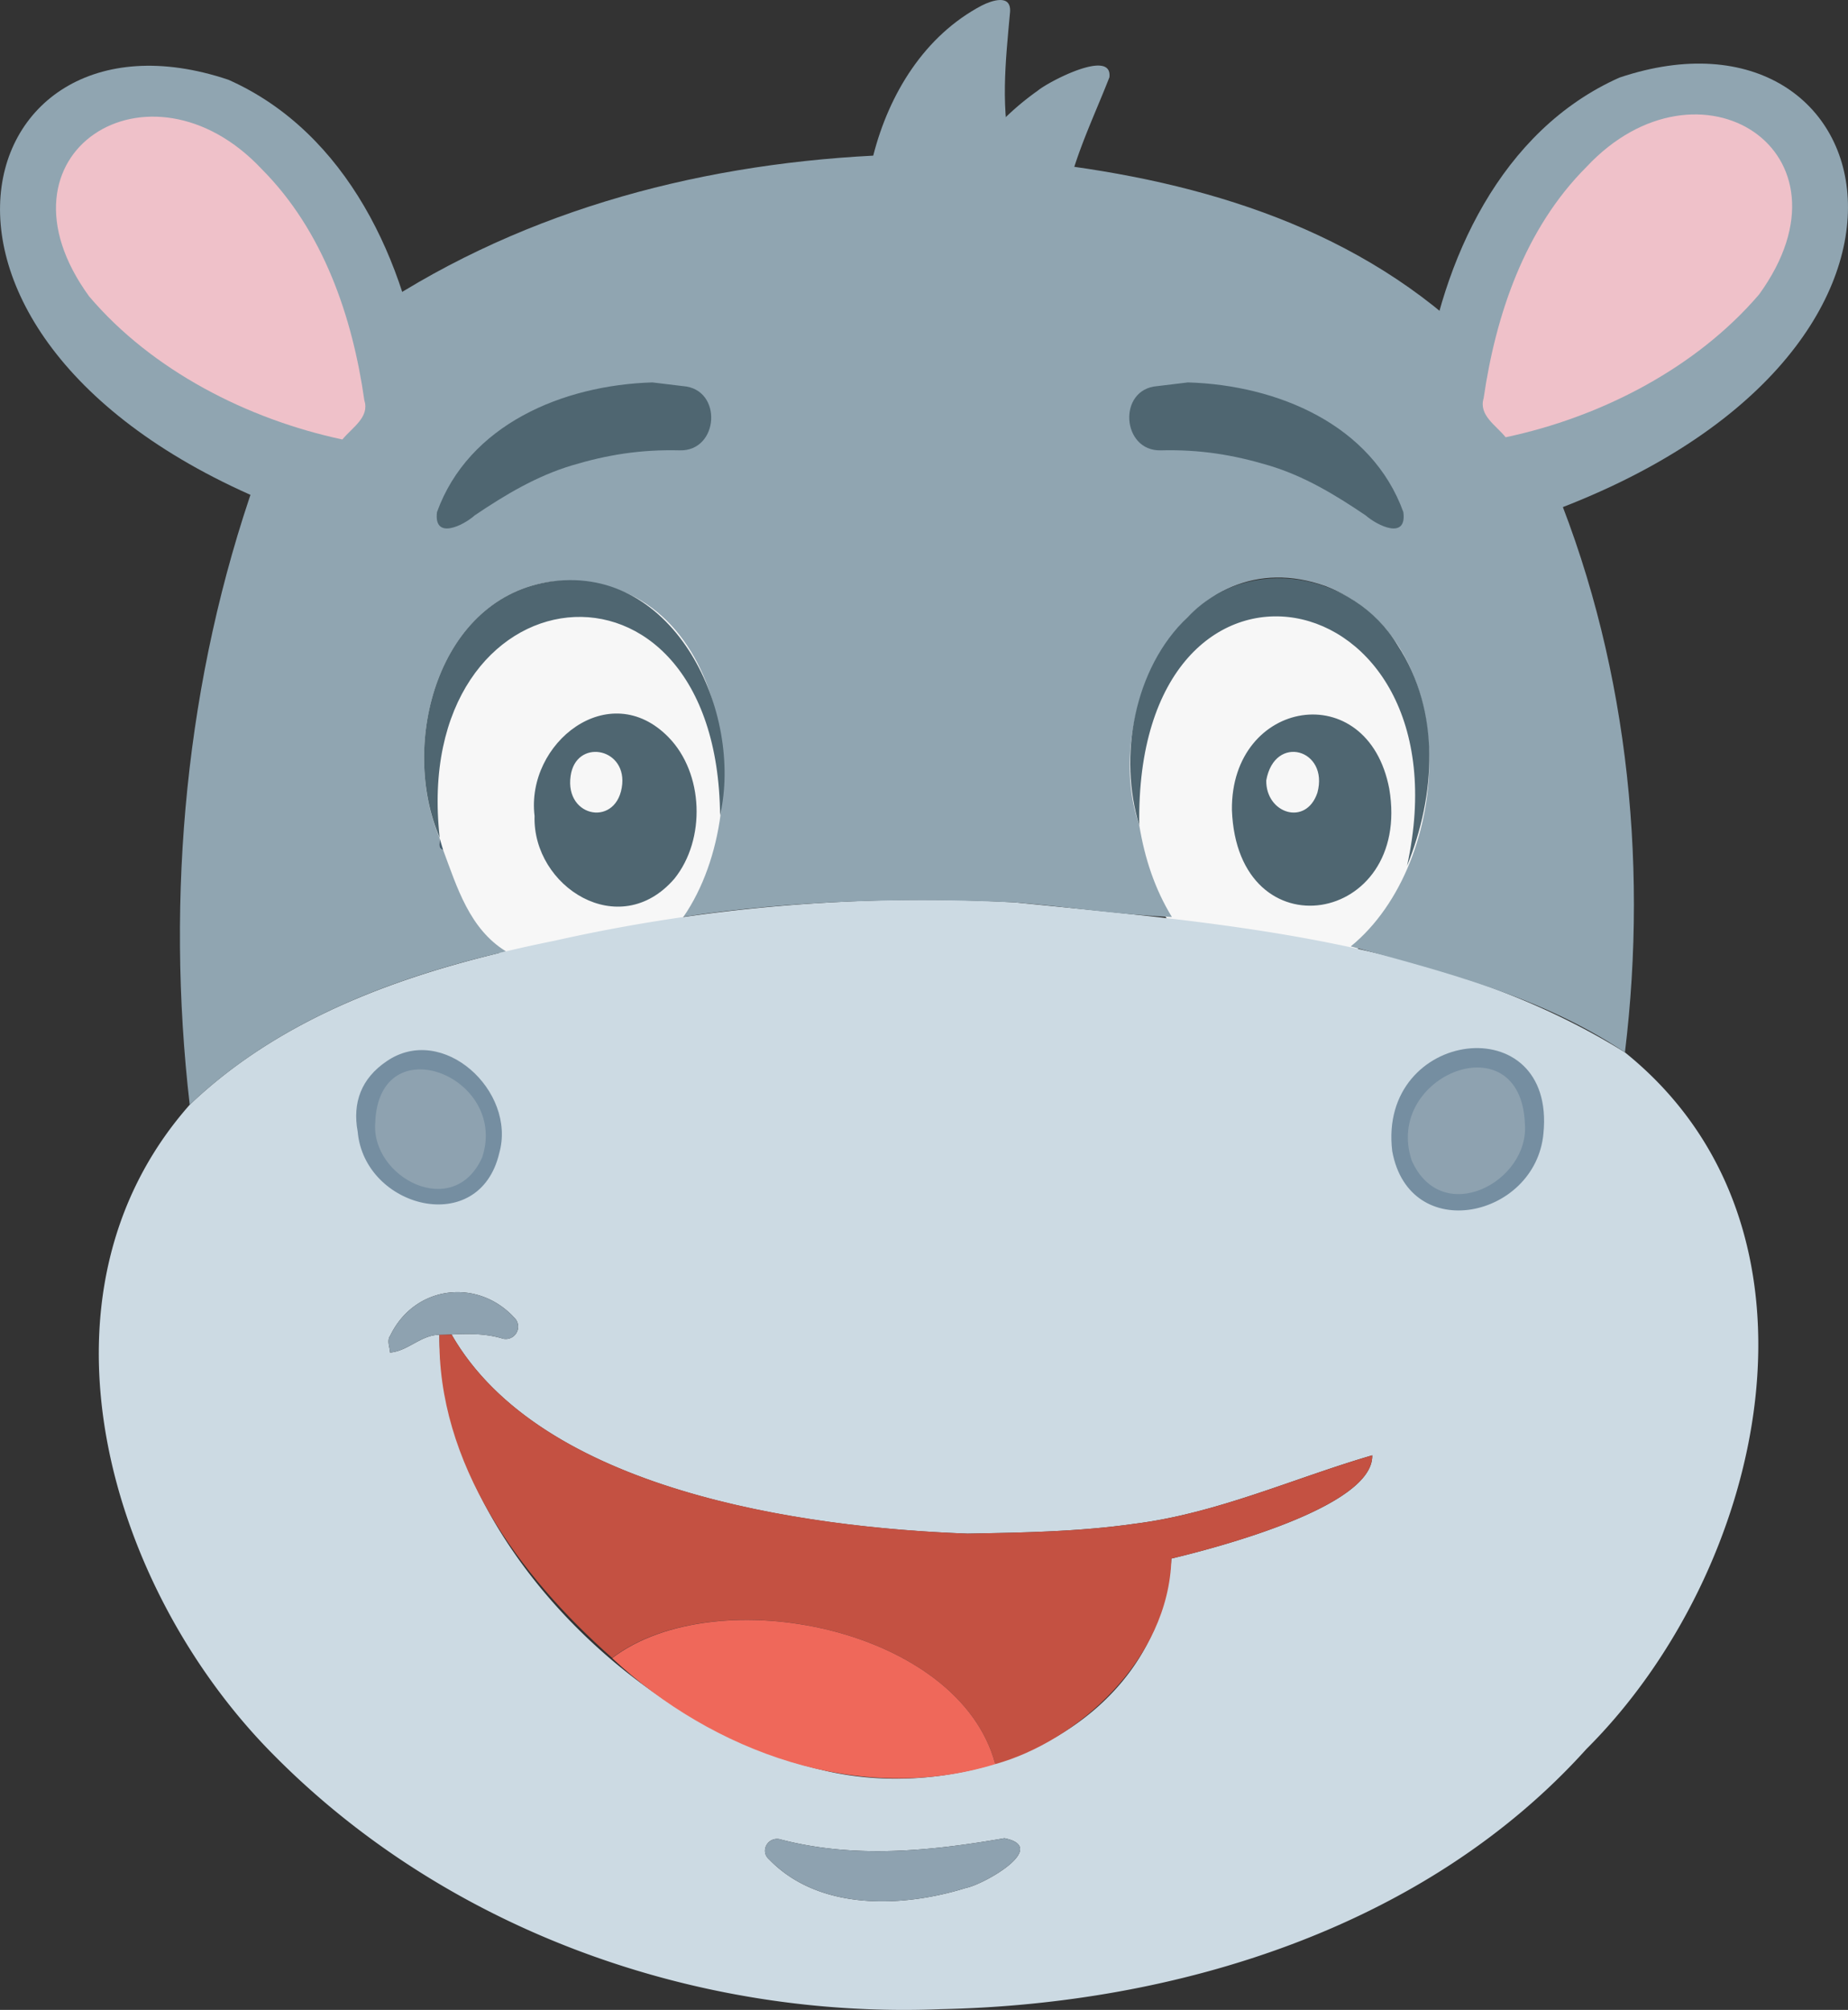 <svg xmlns="http://www.w3.org/2000/svg" viewBox="0 0 748.1 813.6" xmlns:v="https://vecta.io/nano"><rect x="0" y="0" width="748.1" height="813.6" fill="#333333" stroke="none"/><g fill="#f7f7f7"><use href="#B"/><use href="#B" x="288.2"/></g><path d="M76.8 447.2c-68.4 77.4-32.4 196.6 34.1 263.3 70.1 70.9 171 106.8 270 102.8 95.3-2 196-32.8 261.3-105.3 72.3-72 104.6-210.4 15.6-282-73.3-45.6-162.6-52.2-246.7-60.7a680.5 680.5 0 0 0-186.6 15.5c-53.3 10.8-107.6 28.1-147.7 66.4zm106 93c36.2 63.2 142 78.2 208.9 80.6 22.6-.4 45.4-.8 67.7-4 33.4-4.2 64.5-18.5 96.1-27.7.6 21-63.8 37.6-81.3 41.8-5.5 70-82.8 100.1-141.7 85.5-75.6-17.5-154.5-95.5-154.6-176.1-7.6.1-12.7 6.6-20 7.2-.1-2.3-1.4-4.8.1-6.9 9.9-20.4 35.4-23.3 50.2-7.2a5 5 0 0 1-5.2 8.3c-6.6-1.9-13.4-1.9-20.2-1.5zm223.8 203.9c18.5 3.7-8.6 18.8-15.5 20.1-25.9 8.1-59.7 9.3-79.8-11.6-3.9-3.4-.2-9.7 5.1-7.9 29.8 7.7 60.3 4.6 90.2-.6z" fill="#ccdae3"/><path d="M626.9 191c31.4 73.3 40.5 156.1 30.9 235-33.4-22.4-72.6-32.5-111-42.9 41.7-34 46.4-123.8-10.1-145.8-56.3-20.2-91.5 50.9-75.5 96.8 2.2 13.3 6.2 25.6 13.2 37.1-21.2-.9-42.2-4.2-63.3-5.9-44.7-2.1-90-.8-134.4 5.8 31.9-46.5 17.1-141.1-53-135.8-46.5 6.2-62 65.8-45.8 103.8.4 1.7-1.2 4 1.5 5 5.7 15.3 10.7 31.9 25.4 41-46.7 10.9-92.9 28.6-128 62.1-9.8-84.8-1.6-172.7 26.8-253.3l42.4-64.8C207.2 86.6 279.8 66.8 353.5 63c6.4-25.1 20.8-48.6 44-60.8 4-2 11.8-4.7 11.4 2.5-1.8 19.9-4.2 40.4 1.2 59.9 64.8 6.2 130 23 179.7 67.2z" fill="#90a5b1"/><path d="M402.9 714.1c32.9-9.1 70.3-42.1 71.3-83.2 17.3-4.1 81.9-20.8 81.3-41.8-31.6 9.2-62.7 23.5-96.1 27.7-22.3 3.2-45.1 3.6-67.7 4-67-2.5-172.6-17.4-208.9-80.6h-4.9c-1.1 52.2 32.3 97.8 69.9 130.9 42.3-32.1 140.5-12.2 155.1 43z" fill="#c45142"/><path d="M402.9 714.1c-14.6-55.2-112.8-75.1-155.1-42.9 40.7 38.1 100.3 59.7 155.1 42.9z" fill="#ef685a"/><path d="M406.6 744.1c-29.9 5.2-60.4 8.3-90.2.6-5.2-1.8-9.1 4.5-5.1 7.9 20.1 20.9 53.9 19.7 79.8 11.6 6.9-1.3 34-16.4 15.5-20.1zM177.9 540.3c8.4-.2 16.9-1 25.1 1.4a5 5 0 0 0 5.2-8.3c-14.8-16.1-40.3-13.2-50.2 7.2-1.5 2.1-.2 4.6-.1 6.9 7.3-.6 12.4-7.1 20-7.2z" fill="#8ea2b0"/><path d="M461.2 334.1c-2.1-127.4 134.3-101.9 108.4 16.4 11.6-28.6 13.7-62.5-3.8-89.3-17.8-29.5-60.4-37.4-85-11.4-21.9 20.7-28.1 56.7-19.6 84.3zm-283.2 5c-12.2-109.7 112.5-125 113.5-9 9.4-41.6-18.1-101.2-67.8-94.8-46.5 6.1-62.1 65.9-45.7 103.8z" fill="#4f6671"/><path d="M179.4 344.1l-1.5-5c.5 1.7-1.2 4 1.5 5z" fill="#455e6f"/><path d="M216.4 330.3c-.9 28.6 34.3 51.2 56.6 25.4 12.8-15.9 11.9-42.7-2.4-57.3-24-24.5-57.8 2.4-54.2 31.9zm35.5-13c-1.6 17.7-23.4 14-20.9-3.2 2.1-15 22.1-11.7 20.9 3.2zm246.8 10.6c2.2 58.6 73 46.6 63.7-8.6-8.7-45.7-64.2-36.5-63.7 8.6zm13.9-12c3.4-19 25.5-12.6 20.7 5-4.6 13.7-20.9 8.4-20.7-5z" fill="#4f6671"/><path d="M384.8 72.5c2.5.6 2.5.6 4.1-2a110.3 110.3 0 0 1 31.2-33.8c4.6-3.8 30.4-17.2 29-5.4-7.3 18.7-16.7 37.1-18.9 57.3.7 2.6 4.8 2.9 6.8 4.5-17.8-5.4-35.3-12.2-53-18.1z" fill="#90a5b1"/><path d="M264.1 154.8l12.4 1.5c16.2 1.2 14.6 26.4-1.3 26s-29.4 1.8-43.7 6.1-27 11.9-39.3 20.2c-4.7 4.2-16.7 10.1-15.3-1.3 12.8-35.4 50.9-51.4 87.2-52.5zm216.8 0l-12.4 1.5c-16.2 1.2-14.5 26.4 1.4 26s29.3 1.8 43.7 6.1 26.9 11.9 39.2 20.2c4.8 4.2 16.8 10.1 15.3-1.3-12.8-35.4-50.9-51.4-87.2-52.5z" fill="#4f6671"/><path d="M600.8 568.1l.6 2.2z" fill="#8ea2b0"/><path d="M563.6 466c-6-49.6 66.4-58.7 61.2-7.1-3.2 34.1-54.2 45.3-61.2 7.1zm51.1-11.2c-1.4-36.5-50.1-17.3-40 13 10.7 23.9 41.7 7.5 40-13z" fill="#758ea1"/><path d="M617.3 454.9c1.9 23.5-33.6 42.3-45.8 14.9-11.6-34.7 44.2-56.6 45.8-14.9z" fill="#8ea2b0"/><path d="M202.1 466.8c-8.1 34.4-54.6 22.2-57.3-8.7-2.2-11.8 1.5-21.6 11.7-28.5 22.7-15.6 52.7 12.1 45.6 37.2zM174.6 478c23.8.4 23.4-33.4 4.7-40.8-30.2-11.6-34.1 37-4.7 40.8z" fill="#758ea1"/><path d="M151.9 454.4c-1.8 22.2 31.7 39.9 43.3 14.1 10.8-32.8-41.8-53.5-43.3-14.1z" fill="#8ea2b0"/><path d="M125.2 209.8C-56.3 145.3-16.2-4.3 92.5 32.3c48.1 21.4 72.1 74.1 78.9 123.3" fill="#90a5b1"/><path d="M138.6 177.9c3.9-4.8 11.1-9 8.9-15.8-4.8-33.8-16.6-68.6-41.5-93.6C60.5 19.9-6.1 62 36.1 120c25.5 30 64.1 49.7 102.5 57.9z" fill="#efc1c9"/><path d="M622.9 208.9c181.5-64.4 141.4-214 32.7-177.5-48.1 21.4-72 74.1-78.9 123.3" fill="#90a5b1"/><path d="M609.5 177c-3.8-4.8-11-8.9-8.9-15.8 4.9-33.7 16.6-68.6 41.6-93.6 45.4-48.6 112-6.5 69.9 51.6-25.6 29.9-64.2 49.7-102.6 57.8z" fill="#efc1c9"/><defs ><path id="B" d="M295.9 313.9c-1.6 105.4-129.9 105.3-131.5 0 1.6-105.3 129.9-105.3 131.5 0z"/></defs></svg>